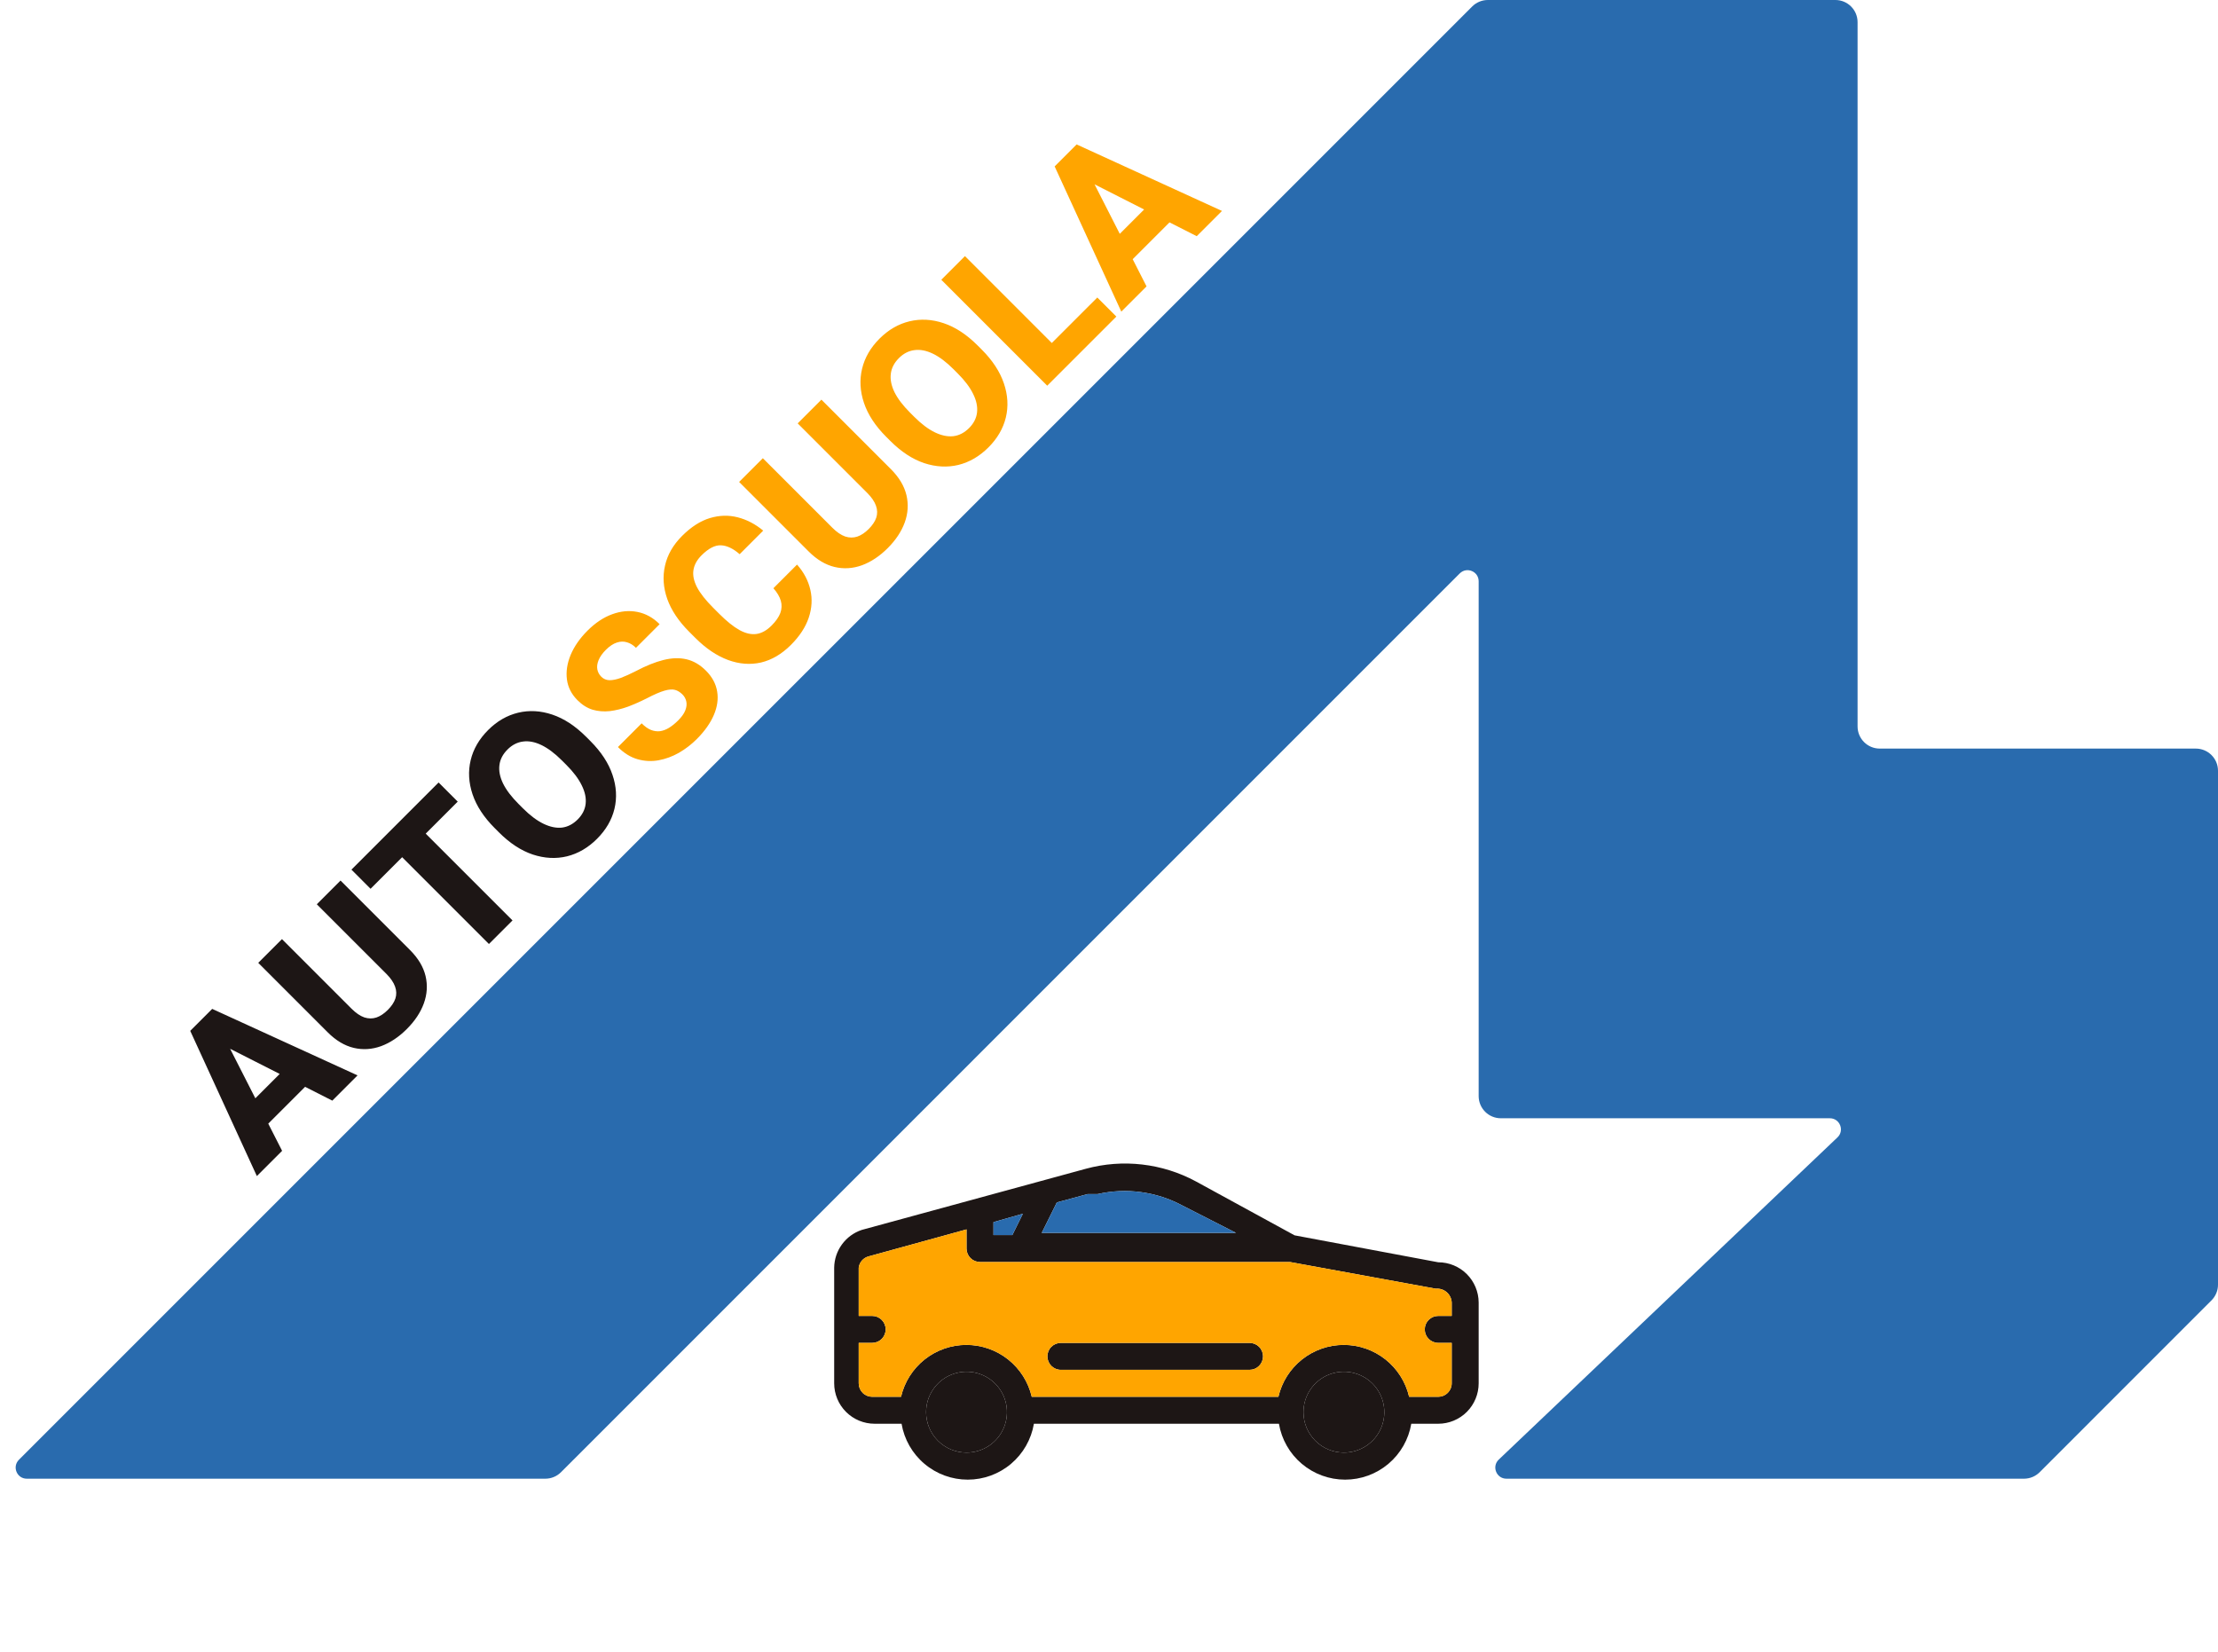 <svg width="200" height="149" viewBox="0 0 200 149" fill="none" xmlns="http://www.w3.org/2000/svg">
<path d="M132.748 0.586L1.707 131.626C1.077 132.256 1.523 133.333 2.414 133.333H49.172C49.702 133.333 50.211 133.123 50.586 132.748L131.626 51.707C132.256 51.077 133.333 51.523 133.333 52.414V98.833C133.333 99.938 134.229 100.833 135.333 100.833H164.998C165.901 100.833 166.341 101.936 165.687 102.558L135.146 131.609C134.492 132.231 134.933 133.333 135.836 133.333H182.505C183.035 133.333 183.544 133.123 183.919 132.748L199.414 117.252C199.789 116.877 200 116.369 200 115.838V69.5C200 68.395 199.105 67.5 198 67.5H169.5C168.395 67.5 167.5 66.605 167.5 65.5V2C167.5 0.895 166.605 0 165.5 0H134.162C133.631 0 133.123 0.211 132.748 0.586Z" fill="#296BAE"/>
<path d="M25.438 103.77L23.162 106.046L17.153 92.952L18.589 91.516L20.275 93.635L25.438 103.77ZM19.816 94.094L17.678 92.428L19.134 90.971L32.241 96.967L29.965 99.243L19.816 94.094ZM28.056 97.453L23.024 102.484L21.299 100.759L26.33 95.727L28.056 97.453ZM30.706 79.399L36.971 85.664C37.71 86.403 38.178 87.186 38.375 88.013C38.567 88.835 38.515 89.657 38.217 90.479C37.92 91.293 37.41 92.06 36.689 92.782C35.963 93.508 35.189 94.024 34.366 94.33C33.544 94.627 32.722 94.68 31.9 94.487C31.073 94.291 30.29 93.823 29.551 93.084L23.287 86.819L25.425 84.68L31.69 90.945C32.088 91.343 32.475 91.608 32.851 91.739C33.227 91.861 33.592 91.863 33.947 91.745C34.296 91.623 34.638 91.395 34.97 91.063C35.307 90.726 35.534 90.385 35.652 90.04C35.766 89.69 35.757 89.331 35.626 88.964C35.495 88.588 35.23 88.201 34.832 87.803L28.567 81.538L30.706 79.399ZM46.214 82.994L44.088 85.12L34.537 75.568L36.662 73.443L46.214 82.994ZM41.274 72.282L33.415 80.141L31.69 78.415L39.549 70.556L41.274 72.282ZM53.227 66.811C54.206 67.79 54.873 68.807 55.227 69.861C55.586 70.91 55.645 71.936 55.405 72.938C55.164 73.93 54.641 74.829 53.837 75.634C53.032 76.439 52.129 76.966 51.127 77.215C50.126 77.455 49.096 77.401 48.038 77.051C46.984 76.697 45.967 76.03 44.987 75.05L44.613 74.676C43.634 73.696 42.967 72.68 42.612 71.626C42.258 70.572 42.201 69.544 42.442 68.542C42.682 67.541 43.205 66.638 44.01 65.833C44.814 65.028 45.718 64.506 46.719 64.265C47.721 64.025 48.748 64.082 49.802 64.436C50.856 64.79 51.873 65.457 52.853 66.437L53.227 66.811ZM50.681 68.582C50.034 67.934 49.415 67.469 48.825 67.184C48.234 66.9 47.681 66.793 47.165 66.863C46.645 66.929 46.177 67.169 45.761 67.585C45.337 68.009 45.094 68.479 45.033 68.995C44.968 69.507 45.077 70.058 45.361 70.648C45.65 71.234 46.118 71.851 46.765 72.498L47.152 72.885C47.791 73.524 48.407 73.987 49.002 74.276C49.597 74.564 50.154 74.68 50.675 74.624C51.195 74.558 51.667 74.313 52.092 73.889C52.507 73.473 52.746 73.008 52.807 72.492C52.868 71.967 52.752 71.409 52.459 70.819C52.17 70.224 51.707 69.607 51.068 68.969L50.681 68.582Z" fill="#1D1615"/>
<path d="M61.538 62.619C61.328 62.409 61.103 62.271 60.863 62.205C60.622 62.14 60.305 62.164 59.911 62.278C59.518 62.391 58.993 62.619 58.337 62.96C57.768 63.248 57.202 63.5 56.638 63.714C56.074 63.92 55.523 64.055 54.985 64.121C54.447 64.178 53.933 64.136 53.443 63.996C52.953 63.847 52.496 63.561 52.072 63.137C51.53 62.594 51.213 61.971 51.121 61.267C51.029 60.554 51.141 59.818 51.455 59.056C51.775 58.291 52.282 57.561 52.977 56.865C53.686 56.157 54.429 55.663 55.208 55.383C55.982 55.099 56.741 55.031 57.484 55.179C58.228 55.328 58.892 55.696 59.478 56.282L57.346 58.414C57.097 58.164 56.826 57.998 56.533 57.915C56.24 57.823 55.934 57.832 55.614 57.941C55.291 58.046 54.963 58.265 54.63 58.597C54.316 58.912 54.097 59.223 53.974 59.529C53.852 59.826 53.815 60.104 53.863 60.362C53.911 60.611 54.031 60.832 54.224 61.025C54.421 61.221 54.663 61.324 54.952 61.333C55.245 61.337 55.59 61.267 55.988 61.123C56.382 60.974 56.83 60.771 57.333 60.513C58.243 60.032 59.076 59.697 59.833 59.509C60.589 59.321 61.282 59.301 61.912 59.45C62.542 59.599 63.124 59.94 63.657 60.474C64.217 61.033 64.554 61.659 64.667 62.35C64.781 63.032 64.68 63.74 64.366 64.475C64.051 65.21 63.539 65.931 62.831 66.64C62.349 67.121 61.816 67.532 61.23 67.873C60.639 68.21 60.023 68.437 59.38 68.555C58.742 68.669 58.109 68.636 57.484 68.457C56.859 68.278 56.27 67.913 55.719 67.362L57.858 65.223C58.138 65.503 58.413 65.7 58.685 65.813C58.96 65.923 59.236 65.962 59.511 65.931C59.787 65.892 60.06 65.789 60.331 65.623C60.607 65.453 60.88 65.232 61.151 64.96C61.471 64.641 61.685 64.34 61.794 64.055C61.908 63.767 61.938 63.5 61.886 63.255C61.833 63.01 61.718 62.798 61.538 62.619ZM71.87 50.909C72.483 51.6 72.883 52.359 73.071 53.185C73.259 54.003 73.211 54.838 72.927 55.691C72.642 56.544 72.106 57.364 71.319 58.151C70.488 58.982 69.587 59.511 68.617 59.739C67.646 59.957 66.655 59.881 65.645 59.509C64.63 59.133 63.646 58.468 62.693 57.515L62.148 56.97C61.191 56.013 60.53 55.024 60.167 54.005C59.809 52.982 59.741 51.983 59.964 51.007C60.182 50.028 60.696 49.133 61.505 48.324C62.319 47.511 63.152 46.975 64.005 46.717C64.858 46.459 65.695 46.435 66.517 46.645C67.34 46.855 68.107 47.255 68.82 47.845L66.695 49.971C66.117 49.464 65.557 49.197 65.015 49.17C64.473 49.144 63.887 49.446 63.257 50.076C62.842 50.491 62.599 50.935 62.529 51.407C62.455 51.875 62.562 52.389 62.85 52.949C63.143 53.505 63.627 54.119 64.3 54.792L64.858 55.35C65.522 56.015 66.126 56.5 66.668 56.806C67.215 57.108 67.724 57.228 68.197 57.167C68.673 57.102 69.133 56.848 69.574 56.406C69.959 56.021 70.222 55.645 70.362 55.278C70.497 54.906 70.512 54.537 70.407 54.169C70.298 53.797 70.075 53.421 69.738 53.041L71.87 50.909ZM74.068 36.037L80.333 42.302C81.072 43.041 81.54 43.824 81.737 44.651C81.929 45.473 81.877 46.295 81.579 47.117C81.282 47.931 80.772 48.698 80.051 49.42C79.325 50.146 78.551 50.662 77.728 50.968C76.906 51.265 76.084 51.318 75.262 51.125C74.435 50.929 73.653 50.461 72.913 49.721L66.648 43.457L68.787 41.318L75.052 47.583C75.45 47.981 75.837 48.245 76.213 48.377C76.589 48.499 76.954 48.501 77.309 48.383C77.659 48.261 78 48.033 78.332 47.701C78.669 47.364 78.896 47.023 79.014 46.678C79.128 46.328 79.119 45.969 78.988 45.602C78.857 45.226 78.592 44.839 78.194 44.441L71.929 38.176L74.068 36.037ZM88.52 31.517C89.499 32.497 90.166 33.514 90.521 34.568C90.879 35.617 90.938 36.643 90.698 37.644C90.457 38.637 89.935 39.536 89.13 40.341C88.325 41.145 87.422 41.672 86.421 41.922C85.419 42.162 84.389 42.107 83.331 41.758C82.277 41.403 81.26 40.736 80.28 39.757L79.906 39.383C78.927 38.403 78.26 37.386 77.906 36.332C77.551 35.278 77.495 34.251 77.735 33.249C77.976 32.248 78.498 31.345 79.303 30.54C80.108 29.735 81.011 29.212 82.012 28.972C83.014 28.732 84.041 28.788 85.096 29.143C86.149 29.497 87.166 30.164 88.146 31.143L88.52 31.517ZM85.975 33.288C85.327 32.641 84.708 32.175 84.118 31.891C83.528 31.607 82.974 31.5 82.458 31.57C81.938 31.635 81.47 31.876 81.055 32.291C80.63 32.716 80.388 33.186 80.326 33.702C80.261 34.214 80.37 34.764 80.654 35.355C80.943 35.941 81.411 36.558 82.058 37.205L82.445 37.592C83.084 38.23 83.7 38.694 84.295 38.983C84.89 39.271 85.448 39.387 85.968 39.33C86.488 39.265 86.961 39.02 87.385 38.596C87.8 38.18 88.039 37.714 88.1 37.198C88.161 36.673 88.045 36.116 87.752 35.526C87.464 34.931 87 34.314 86.362 33.676L85.975 33.288ZM100.663 28.546L95.867 33.341L94.148 31.622L98.944 26.827L100.663 28.546ZM96.562 32.646L94.43 34.778L84.879 25.226L87.011 23.094L96.562 32.646ZM103.385 25.823L101.109 28.099L95.1 15.006L96.536 13.569L98.222 15.688L103.385 25.823ZM97.763 16.147L95.624 14.481L97.081 13.024L110.188 19.02L107.911 21.297L97.763 16.147ZM106.002 19.506L100.971 24.537L99.246 22.812L104.277 17.78L106.002 19.506Z" fill="#FFA500"/>
<g clip-path="url(#clip0_11_4535)">
<path d="M77.698 110.903L97.92 105.385C101.25 104.481 104.8 104.89 107.837 106.528L116.733 111.389L129.688 113.819C130.65 113.819 131.574 114.2 132.257 114.878C132.94 115.557 133.327 116.478 133.333 117.441V124.732C133.333 125.699 132.949 126.627 132.266 127.31C131.582 127.994 130.654 128.378 129.688 128.378H127.257C127.018 129.788 126.288 131.068 125.196 131.99C124.103 132.913 122.72 133.419 121.29 133.419C119.86 133.419 118.477 132.913 117.384 131.99C116.292 131.068 115.562 129.788 115.323 128.378H93.229C92.99 129.788 92.26 131.068 91.168 131.99C90.076 132.913 88.692 133.419 87.262 133.419C85.832 133.419 84.449 132.913 83.357 131.99C82.264 131.068 81.534 129.788 81.295 128.378H78.865C77.898 128.378 76.97 127.994 76.287 127.31C75.603 126.627 75.219 125.699 75.219 124.732V114.305C75.229 113.551 75.474 112.819 75.918 112.21C76.362 111.601 76.984 111.144 77.698 110.903ZM89.583 110.198V111.364H91.285L92.233 109.444L89.583 110.198ZM106.597 108.691C104.259 107.443 101.549 107.081 98.965 107.67H98.479H98.066L95.295 108.423L93.934 111.17H111.458L106.597 108.691ZM121.181 130.979C121.902 130.979 122.607 130.765 123.206 130.365C123.806 129.964 124.273 129.395 124.549 128.728C124.825 128.062 124.897 127.329 124.756 126.622C124.616 125.915 124.268 125.265 123.759 124.755C123.249 124.245 122.599 123.898 121.892 123.757C121.185 123.617 120.452 123.689 119.785 123.965C119.119 124.241 118.55 124.708 118.149 125.308C117.749 125.907 117.535 126.612 117.535 127.333C117.535 128.3 117.919 129.227 118.603 129.911C119.286 130.595 120.214 130.979 121.181 130.979ZM87.153 130.979C87.874 130.979 88.579 130.765 89.178 130.365C89.778 129.964 90.245 129.395 90.521 128.728C90.797 128.062 90.869 127.329 90.729 126.622C90.588 125.915 90.241 125.265 89.731 124.755C89.221 124.245 88.571 123.898 87.864 123.757C87.157 123.617 86.424 123.689 85.758 123.965C85.091 124.241 84.522 124.708 84.121 125.308C83.721 125.907 83.507 126.612 83.507 127.333C83.507 128.3 83.891 129.227 84.575 129.911C85.259 130.595 86.186 130.979 87.153 130.979ZM77.431 118.656H78.646C78.968 118.656 79.277 118.784 79.505 119.012C79.733 119.24 79.861 119.549 79.861 119.871C79.861 120.194 79.733 120.503 79.505 120.731C79.277 120.959 78.968 121.087 78.646 121.087H77.431V124.732C77.431 125.055 77.559 125.364 77.787 125.592C78.014 125.82 78.324 125.948 78.646 125.948H81.247C81.557 124.617 82.308 123.431 83.378 122.581C84.448 121.732 85.774 121.269 87.141 121.269C88.507 121.269 89.833 121.732 90.903 122.581C91.973 123.431 92.725 124.617 93.035 125.948H115.274C115.584 124.617 116.336 123.431 117.406 122.581C118.476 121.732 119.802 121.269 121.168 121.269C122.535 121.269 123.861 121.732 124.931 122.581C126.001 123.431 126.752 124.617 127.063 125.948H129.688C130.01 125.948 130.319 125.82 130.547 125.592C130.775 125.364 130.903 125.055 130.903 124.732V121.087H129.688C129.365 121.087 129.056 120.959 128.828 120.731C128.6 120.503 128.472 120.194 128.472 119.871C128.472 119.549 128.6 119.24 128.828 119.012C129.056 118.784 129.365 118.656 129.688 118.656H130.903V117.441C130.894 117.264 130.849 117.091 130.771 116.932C130.693 116.772 130.584 116.631 130.45 116.515C130.316 116.399 130.16 116.312 129.992 116.258C129.823 116.204 129.645 116.185 129.469 116.201L116.319 113.795H102.344H88.368C88.046 113.795 87.737 113.667 87.509 113.439C87.281 113.211 87.153 112.902 87.153 112.58V110.854L78.33 113.285C78.095 113.346 77.884 113.475 77.724 113.657C77.564 113.839 77.462 114.065 77.431 114.305V118.656ZM95.66 121.087H112.674C112.996 121.087 113.305 121.215 113.533 121.443C113.761 121.67 113.889 121.98 113.889 122.302C113.889 122.624 113.761 122.933 113.533 123.161C113.305 123.389 112.996 123.517 112.674 123.517H95.66C95.337 123.517 95.028 123.389 94.8 123.161C94.573 122.933 94.445 122.624 94.445 122.302C94.445 121.98 94.573 121.67 94.8 121.443C95.028 121.215 95.337 121.087 95.66 121.087Z" fill="#1D1615"/>
<path fill-rule="evenodd" clip-rule="evenodd" d="M77.431 118.656H78.646C78.968 118.656 79.277 118.784 79.505 119.012C79.733 119.24 79.861 119.549 79.861 119.871C79.861 120.194 79.733 120.503 79.505 120.731C79.277 120.959 78.968 121.087 78.646 121.087H77.431V124.732C77.431 125.055 77.559 125.364 77.787 125.592C78.014 125.82 78.324 125.948 78.646 125.948H81.247C81.557 124.617 82.308 123.431 83.378 122.581C84.448 121.732 85.774 121.269 87.141 121.269C88.507 121.269 89.833 121.732 90.903 122.581C91.973 123.431 92.725 124.617 93.035 125.948H115.274C115.584 124.617 116.336 123.431 117.406 122.581C118.476 121.732 119.802 121.269 121.168 121.269C122.535 121.269 123.861 121.732 124.931 122.581C126.001 123.431 126.752 124.617 127.063 125.948H129.688C130.01 125.948 130.319 125.82 130.547 125.592C130.775 125.364 130.903 125.055 130.903 124.732V121.087H129.688C129.365 121.087 129.056 120.959 128.828 120.731C128.6 120.503 128.472 120.194 128.472 119.871C128.472 119.549 128.6 119.24 128.828 119.012C129.056 118.784 129.365 118.656 129.688 118.656H130.903V117.441C130.894 117.264 130.849 117.091 130.771 116.932C130.693 116.772 130.584 116.631 130.45 116.515C130.316 116.399 130.16 116.312 129.992 116.258C129.823 116.204 129.645 116.185 129.469 116.201L116.319 113.795H102.344H88.368C88.046 113.795 87.737 113.667 87.509 113.439C87.281 113.211 87.153 112.902 87.153 112.58V110.854L78.33 113.285C78.095 113.346 77.884 113.475 77.724 113.657C77.564 113.839 77.462 114.065 77.431 114.305V118.656ZM112.674 121.087H95.66C95.337 121.087 95.028 121.215 94.8 121.443C94.573 121.67 94.445 121.98 94.445 122.302C94.445 122.624 94.573 122.933 94.8 123.161C95.028 123.389 95.337 123.517 95.66 123.517H112.674C112.996 123.517 113.305 123.389 113.533 123.161C113.761 122.933 113.889 122.624 113.889 122.302C113.889 121.98 113.761 121.67 113.533 121.443C113.305 121.215 112.996 121.087 112.674 121.087Z" fill="#FFA500"/>
<path d="M87.153 130.979C87.874 130.979 88.579 130.765 89.178 130.365C89.778 129.964 90.245 129.395 90.521 128.728C90.797 128.062 90.869 127.329 90.729 126.622C90.588 125.915 90.241 125.265 89.731 124.755C89.221 124.245 88.571 123.898 87.864 123.757C87.157 123.617 86.424 123.689 85.758 123.965C85.091 124.241 84.522 124.708 84.121 125.308C83.721 125.907 83.507 126.612 83.507 127.333C83.507 128.3 83.891 129.227 84.575 129.911C85.259 130.595 86.186 130.979 87.153 130.979Z" fill="#1D1615"/>
<path d="M121.181 130.979C121.902 130.979 122.607 130.765 123.206 130.365C123.806 129.964 124.273 129.395 124.549 128.728C124.825 128.062 124.897 127.329 124.756 126.622C124.616 125.915 124.268 125.265 123.759 124.755C123.249 124.245 122.599 123.898 121.892 123.757C121.185 123.617 120.452 123.689 119.785 123.965C119.119 124.241 118.55 124.708 118.149 125.308C117.749 125.907 117.535 126.612 117.535 127.333C117.535 128.3 117.919 129.227 118.603 129.911C119.286 130.595 120.214 130.979 121.181 130.979Z" fill="#1D1615"/>
<path d="M106.597 108.691C104.259 107.443 101.549 107.081 98.965 107.67H98.479H98.066L95.295 108.423L93.934 111.17H111.458L106.597 108.691Z" fill="#296BAE"/>
<path d="M89.583 110.198V111.364H91.285L92.233 109.444L89.583 110.198Z" fill="#296BAE"/>
</g>
<defs>
<clipPath id="clip0_11_4535">
<rect width="58.333" height="58.333" fill="white" transform="matrix(-1 0 0 1 133.333 90)"/>
</clipPath>
</defs>
</svg>
